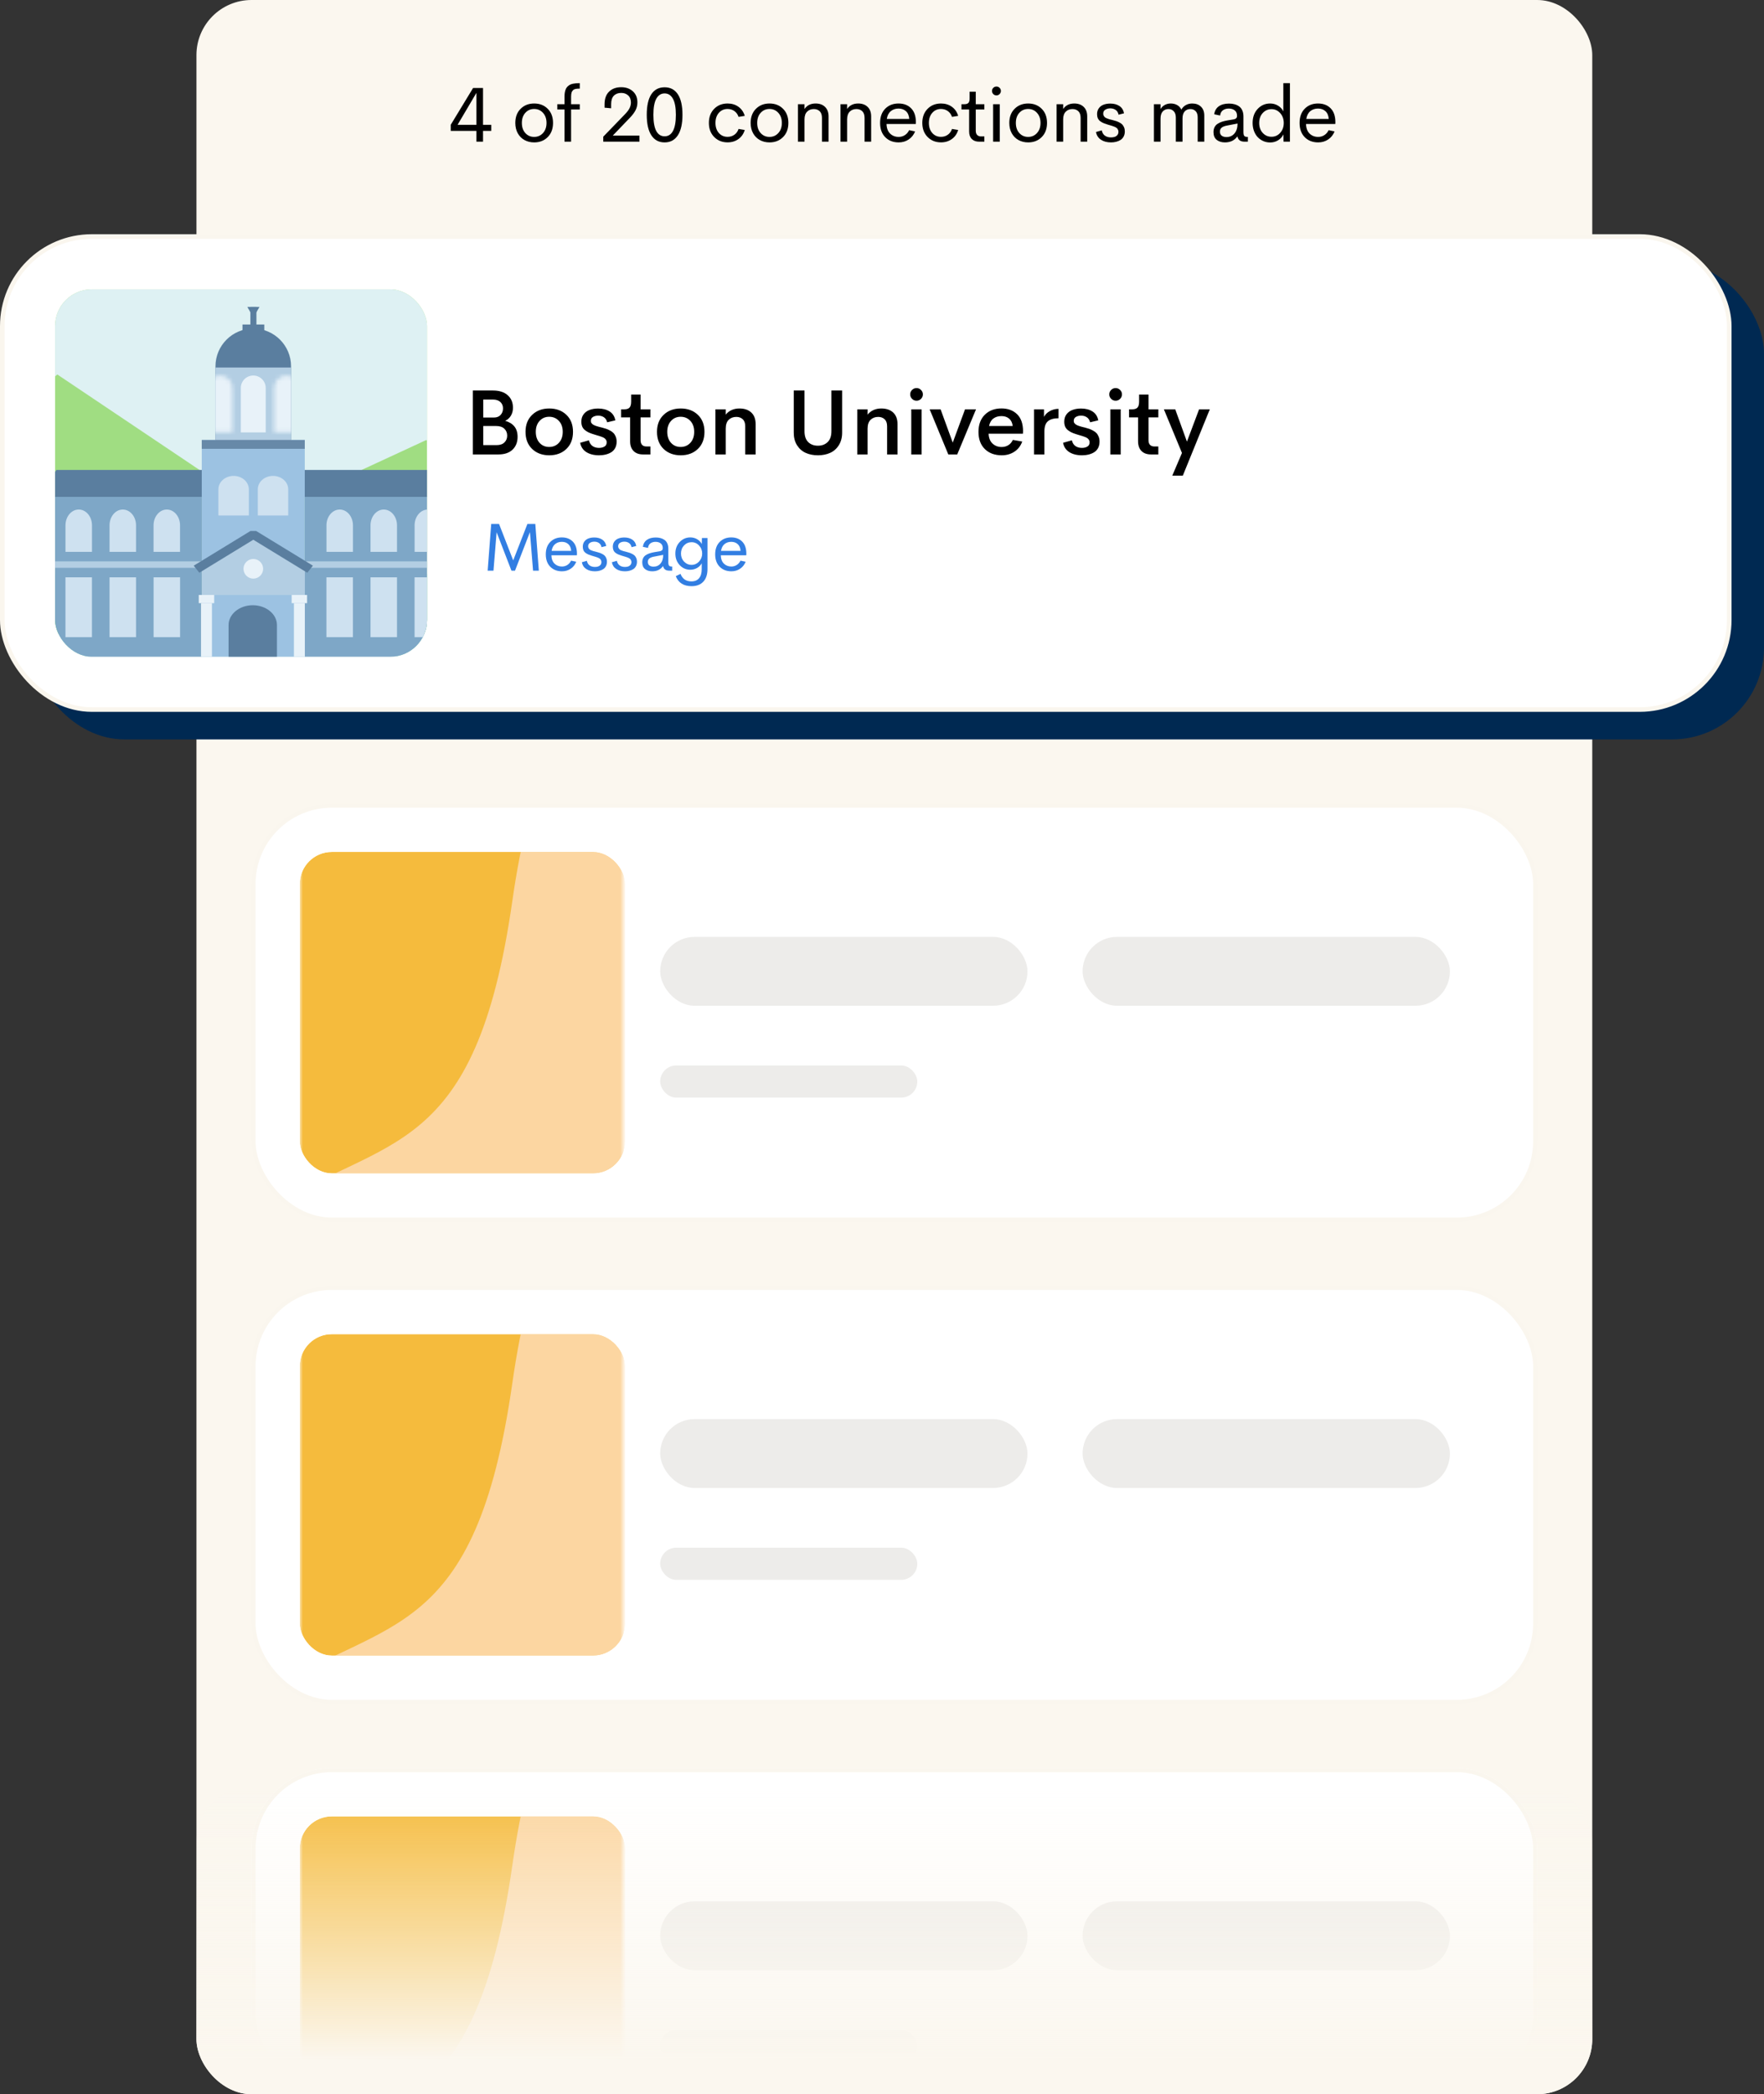 <svg width="428" height="508" viewBox="0 0 428 508" fill="none" xmlns="http://www.w3.org/2000/svg">
<rect x="0" y="0" width="428" height="508" fill="#333333" stroke="none"/>
<rect x="47.664" width="338.667" height="508" rx="13.368" fill="#FBF7EF"/>
<rect x="7.875" y="63.5" width="420.125" height="115.86" rx="22.281" fill="#002952"/>
<rect x="0.557" y="57.373" width="419.011" height="114.746" rx="21.724" fill="white"/>
<rect x="0.557" y="57.373" width="419.011" height="114.746" rx="21.724" stroke="#FAF6EE" stroke-width="1.114"/>
<path d="M122.579 102.089C123.522 102.342 124.258 102.788 124.787 103.427C125.317 104.065 125.582 104.91 125.582 105.962C125.582 107.26 125.175 108.297 124.363 109.073C123.551 109.849 122.412 110.237 120.947 110.237H114.735V94.723H119.598C121.121 94.723 122.311 95.1 123.166 95.855C124.029 96.609 124.461 97.624 124.461 98.901C124.461 99.626 124.298 100.264 123.971 100.816C123.652 101.367 123.188 101.791 122.579 102.089ZM119.609 96.921H117.248V101.283H119.87C120.545 101.283 121.074 101.073 121.458 100.652C121.85 100.232 122.046 99.702 122.046 99.064C122.046 98.433 121.832 97.918 121.404 97.519C120.976 97.12 120.378 96.921 119.609 96.921ZM120.479 107.974C121.313 107.974 121.952 107.757 122.394 107.321C122.836 106.879 123.058 106.331 123.058 105.679C123.058 104.997 122.829 104.438 122.372 104.003C121.923 103.561 121.259 103.34 120.381 103.34H117.248V107.974H120.479ZM133.262 110.444C131.572 110.444 130.191 109.932 129.117 108.91C128.044 107.88 127.507 106.495 127.507 104.754C127.507 103.028 128.044 101.653 129.117 100.631C130.191 99.601 131.572 99.086 133.262 99.086C134.96 99.086 136.345 99.597 137.418 100.62C138.492 101.642 139.028 103.02 139.028 104.754C139.028 106.495 138.492 107.88 137.418 108.91C136.345 109.932 134.96 110.444 133.262 110.444ZM133.241 108.42C134.205 108.42 134.996 108.083 135.612 107.408C136.229 106.734 136.537 105.849 136.537 104.754C136.537 103.659 136.229 102.778 135.612 102.11C134.996 101.436 134.205 101.098 133.241 101.098C132.298 101.098 131.522 101.436 130.912 102.11C130.303 102.778 129.999 103.659 129.999 104.754C129.999 105.849 130.3 106.734 130.902 107.408C131.511 108.083 132.29 108.42 133.241 108.42ZM145.338 110.444C144.113 110.444 143.09 110.186 142.27 109.671C141.451 109.149 140.95 108.395 140.769 107.408L142.89 106.81C143.036 107.419 143.322 107.88 143.75 108.192C144.178 108.496 144.707 108.649 145.338 108.649C145.861 108.649 146.303 108.54 146.666 108.322C147.028 108.105 147.206 107.753 147.199 107.267C147.199 107.064 147.152 106.886 147.057 106.734C146.963 106.574 146.851 106.444 146.72 106.342C146.589 106.233 146.401 106.128 146.154 106.027C145.915 105.925 145.694 105.845 145.491 105.787C145.295 105.729 145.026 105.65 144.686 105.548C144.345 105.447 144.062 105.36 143.837 105.287C143.424 105.156 143.075 105.022 142.793 104.884C142.51 104.747 142.223 104.565 141.933 104.341C141.643 104.116 141.422 103.833 141.269 103.492C141.124 103.144 141.052 102.741 141.052 102.284C141.052 101.574 141.237 100.975 141.607 100.489C141.977 100.003 142.463 99.652 143.065 99.434C143.667 99.209 144.356 99.097 145.132 99.097C146.227 99.097 147.148 99.332 147.895 99.804C148.649 100.275 149.117 100.997 149.298 101.969L147.318 102.437C147.181 101.885 146.916 101.479 146.524 101.218C146.14 100.957 145.679 100.827 145.142 100.827C144.642 100.827 144.218 100.932 143.87 101.142C143.529 101.345 143.358 101.657 143.358 102.078C143.358 102.194 143.369 102.302 143.391 102.404C143.42 102.498 143.471 102.585 143.543 102.665C143.616 102.745 143.681 102.817 143.739 102.883C143.797 102.941 143.891 103.002 144.022 103.068C144.152 103.133 144.258 103.184 144.337 103.22C144.417 103.256 144.548 103.303 144.729 103.361C144.91 103.412 145.045 103.452 145.132 103.481C145.219 103.503 145.367 103.543 145.578 103.601C145.795 103.651 145.948 103.688 146.035 103.71C146.441 103.818 146.785 103.92 147.068 104.014C147.358 104.108 147.674 104.25 148.015 104.438C148.363 104.62 148.642 104.823 148.852 105.048C149.07 105.272 149.251 105.566 149.396 105.929C149.541 106.284 149.614 106.683 149.614 107.126C149.614 107.713 149.498 108.228 149.266 108.67C149.034 109.106 148.715 109.45 148.308 109.704C147.909 109.951 147.46 110.136 146.959 110.259C146.466 110.382 145.926 110.444 145.338 110.444ZM156.022 110.237C155.035 110.237 154.267 109.958 153.715 109.399C153.164 108.841 152.889 108.054 152.889 107.039V101.251H150.702V99.293H151.452C152.047 99.293 152.475 99.155 152.736 98.879C153.005 98.596 153.139 98.107 153.139 97.41V95.713H155.423V99.293H157.806V101.251H155.423V106.777C155.423 107.278 155.547 107.659 155.793 107.92C156.047 108.174 156.388 108.301 156.816 108.301H157.806V110.237H156.022ZM165.16 110.444C163.47 110.444 162.089 109.932 161.015 108.91C159.942 107.88 159.405 106.495 159.405 104.754C159.405 103.028 159.942 101.653 161.015 100.631C162.089 99.601 163.47 99.086 165.16 99.086C166.857 99.086 168.243 99.597 169.316 100.62C170.39 101.642 170.926 103.02 170.926 104.754C170.926 106.495 170.39 107.88 169.316 108.91C168.243 109.932 166.857 110.444 165.16 110.444ZM165.139 108.42C166.103 108.42 166.894 108.083 167.51 107.408C168.127 106.734 168.435 105.849 168.435 104.754C168.435 103.659 168.127 102.778 167.51 102.11C166.894 101.436 166.103 101.098 165.139 101.098C164.196 101.098 163.42 101.436 162.81 102.11C162.201 102.778 161.897 103.659 161.897 104.754C161.897 105.849 162.198 106.734 162.8 107.408C163.409 108.083 164.188 108.42 165.139 108.42ZM179.401 99.086C180.634 99.086 181.599 99.416 182.295 100.076C182.991 100.729 183.34 101.661 183.34 102.872V110.237H180.816V103.416C180.816 102.64 180.612 102.067 180.206 101.697C179.807 101.32 179.292 101.131 178.661 101.131C177.907 101.131 177.291 101.363 176.812 101.827C176.333 102.284 176.09 102.991 176.083 103.949V110.237H173.581V99.293H176.083V100.587C176.453 100.108 176.921 99.739 177.487 99.478C178.059 99.216 178.698 99.086 179.401 99.086ZM201.443 109.845C200.572 110.244 199.575 110.444 198.451 110.444C197.327 110.444 196.329 110.244 195.459 109.845C194.596 109.447 193.9 108.826 193.37 107.985C192.848 107.144 192.587 106.132 192.587 104.95V94.723H195.198V104.591C195.198 105.766 195.495 106.647 196.09 107.234C196.692 107.822 197.479 108.116 198.451 108.116C199.423 108.116 200.21 107.822 200.812 107.234C201.421 106.647 201.725 105.766 201.725 104.591V94.723H204.326V104.95C204.326 106.132 204.061 107.144 203.531 107.985C203.009 108.826 202.313 109.447 201.443 109.845ZM213.823 99.086C215.056 99.086 216.021 99.416 216.717 100.076C217.413 100.729 217.761 101.661 217.761 102.872V110.237H215.237V103.416C215.237 102.64 215.034 102.067 214.628 101.697C214.229 101.32 213.714 101.131 213.083 101.131C212.329 101.131 211.713 101.363 211.234 101.827C210.755 102.284 210.512 102.991 210.505 103.949V110.237H208.003V99.293H210.505V100.587C210.875 100.108 211.343 99.739 211.908 99.478C212.481 99.216 213.12 99.086 213.823 99.086ZM222.385 97.204C221.964 97.204 221.602 97.055 221.297 96.758C220.993 96.453 220.84 96.09 220.84 95.67C220.84 95.249 220.989 94.89 221.286 94.593C221.591 94.288 221.957 94.136 222.385 94.136C222.799 94.136 223.158 94.288 223.462 94.593C223.767 94.89 223.919 95.249 223.919 95.67C223.919 96.09 223.767 96.453 223.462 96.758C223.158 97.055 222.799 97.204 222.385 97.204ZM221.101 110.237V99.293H223.615V110.237H221.101ZM234.146 99.293H236.811L232.253 110.237H230.088L225.562 99.293H228.216L231.165 107.365L234.146 99.293ZM248.223 104.58L248.191 105.211H239.868C239.912 106.255 240.231 107.053 240.825 107.604C241.42 108.155 242.156 108.431 243.034 108.431C243.643 108.431 244.184 108.282 244.655 107.985C245.134 107.688 245.496 107.263 245.743 106.712L248.028 107.104C247.65 108.155 247.019 108.975 246.135 109.563C245.25 110.15 244.223 110.444 243.056 110.444C241.351 110.444 239.984 109.94 238.954 108.932C237.924 107.923 237.409 106.534 237.409 104.765C237.409 103.002 237.924 101.613 238.954 100.598C239.984 99.583 241.326 99.075 242.98 99.075C244.553 99.075 245.819 99.543 246.776 100.478C247.734 101.407 248.216 102.774 248.223 104.58ZM242.99 100.935C242.2 100.935 241.54 101.135 241.01 101.534C240.488 101.925 240.144 102.527 239.977 103.34H245.71C245.616 102.549 245.326 101.951 244.84 101.545C244.354 101.138 243.738 100.935 242.99 100.935ZM253.304 101.131C253.58 100.573 254.04 100.108 254.686 99.739C255.338 99.369 256.053 99.18 256.829 99.173V101.458C255.668 101.458 254.805 101.704 254.24 102.197C253.681 102.683 253.402 103.503 253.402 104.656V110.237H250.889V99.293H253.304V101.131ZM262.508 110.444C261.282 110.444 260.259 110.186 259.44 109.671C258.62 109.149 258.12 108.395 257.939 107.408L260.06 106.81C260.205 107.419 260.492 107.88 260.919 108.192C261.347 108.496 261.877 108.649 262.508 108.649C263.03 108.649 263.472 108.54 263.835 108.322C264.198 108.105 264.375 107.753 264.368 107.267C264.368 107.064 264.321 106.886 264.227 106.734C264.132 106.574 264.02 106.444 263.889 106.342C263.759 106.233 263.57 106.128 263.324 106.027C263.084 105.925 262.863 105.845 262.66 105.787C262.464 105.729 262.196 105.65 261.855 105.548C261.514 105.447 261.231 105.36 261.006 105.287C260.593 105.156 260.245 105.022 259.962 104.884C259.679 104.747 259.393 104.565 259.103 104.341C258.813 104.116 258.591 103.833 258.439 103.492C258.294 103.144 258.221 102.741 258.221 102.284C258.221 101.574 258.406 100.975 258.776 100.489C259.146 100.003 259.632 99.652 260.234 99.434C260.836 99.209 261.525 99.097 262.301 99.097C263.396 99.097 264.317 99.332 265.064 99.804C265.819 100.275 266.287 100.997 266.468 101.969L264.488 102.437C264.35 101.885 264.085 101.479 263.694 101.218C263.309 100.957 262.849 100.827 262.312 100.827C261.812 100.827 261.387 100.932 261.039 101.142C260.698 101.345 260.528 101.657 260.528 102.078C260.528 102.194 260.539 102.302 260.56 102.404C260.589 102.498 260.64 102.585 260.713 102.665C260.785 102.745 260.851 102.817 260.909 102.883C260.967 102.941 261.061 103.002 261.191 103.068C261.322 103.133 261.427 103.184 261.507 103.22C261.587 103.256 261.717 103.303 261.899 103.361C262.08 103.412 262.214 103.452 262.301 103.481C262.388 103.503 262.537 103.543 262.747 103.601C262.965 103.651 263.117 103.688 263.204 103.71C263.61 103.818 263.955 103.92 264.238 104.014C264.528 104.108 264.843 104.25 265.184 104.438C265.532 104.62 265.811 104.823 266.022 105.048C266.239 105.272 266.421 105.566 266.566 105.929C266.711 106.284 266.783 106.683 266.783 107.126C266.783 107.713 266.667 108.228 266.435 108.67C266.203 109.106 265.884 109.45 265.478 109.704C265.079 109.951 264.629 110.136 264.129 110.259C263.636 110.382 263.095 110.444 262.508 110.444ZM270.689 97.204C270.268 97.204 269.906 97.055 269.601 96.758C269.296 96.453 269.144 96.09 269.144 95.67C269.144 95.249 269.293 94.89 269.59 94.593C269.895 94.288 270.261 94.136 270.689 94.136C271.102 94.136 271.461 94.288 271.766 94.593C272.071 94.89 272.223 95.249 272.223 95.67C272.223 96.09 272.071 96.453 271.766 96.758C271.461 97.055 271.102 97.204 270.689 97.204ZM269.405 110.237V99.293H271.918V110.237H269.405ZM279.262 110.237C278.275 110.237 277.507 109.958 276.955 109.399C276.404 108.841 276.129 108.054 276.129 107.039V101.251H273.942V99.293H274.693C275.287 99.293 275.715 99.155 275.976 98.879C276.245 98.596 276.379 98.107 276.379 97.41V95.713H278.664V99.293H281.046V101.251H278.664V106.777C278.664 107.278 278.787 107.659 279.033 107.92C279.287 108.174 279.628 108.301 280.056 108.301H281.046V110.237H279.262ZM290.935 99.293H293.535L286.986 115.383H284.43L286.779 109.878L282.395 99.293H285.148L287.987 107.126L290.935 99.293Z" fill="black"/>
<path d="M130.735 138.43H129.335L128.578 129.075L124.955 138.43H124.094L120.495 129.108L119.73 138.43H118.321L119.183 127.095H121.083L124.52 135.934L127.966 127.095H129.882L130.735 138.43ZM139.986 134.316L139.97 134.695H133.787C133.808 135.575 134.061 136.251 134.544 136.723C135.027 137.19 135.628 137.424 136.347 137.424C136.83 137.424 137.267 137.298 137.659 137.045C138.051 136.793 138.352 136.444 138.561 135.999L139.817 136.265C139.532 136.984 139.082 137.55 138.464 137.963C137.847 138.377 137.147 138.583 136.363 138.583C135.188 138.583 134.238 138.215 133.513 137.48C132.789 136.745 132.426 135.741 132.426 134.469C132.426 133.203 132.789 132.202 133.513 131.466C134.243 130.731 135.18 130.363 136.323 130.363C137.428 130.363 138.314 130.702 138.98 131.378C139.65 132.054 139.986 133.034 139.986 134.316ZM136.323 131.434C135.668 131.434 135.118 131.622 134.672 131.998C134.232 132.368 133.956 132.91 133.843 133.624H138.585C138.531 132.91 138.301 132.368 137.893 131.998C137.485 131.622 136.962 131.434 136.323 131.434ZM144.35 138.583C143.496 138.583 142.785 138.393 142.216 138.012C141.647 137.63 141.301 137.088 141.178 136.385L142.393 136.039C142.479 136.511 142.694 136.879 143.037 137.142C143.386 137.4 143.821 137.529 144.342 137.529C144.621 137.529 144.873 137.494 145.098 137.424C145.329 137.354 145.525 137.225 145.686 137.037C145.847 136.844 145.925 136.603 145.92 136.313C145.914 136.195 145.893 136.087 145.855 135.991C145.818 135.889 145.775 135.8 145.726 135.725C145.678 135.65 145.603 135.578 145.501 135.508C145.399 135.438 145.308 135.382 145.227 135.339C145.147 135.296 145.026 135.247 144.865 135.194C144.709 135.135 144.583 135.092 144.486 135.065C144.39 135.033 144.242 134.99 144.044 134.936C143.845 134.877 143.692 134.832 143.585 134.799C143.252 134.697 142.978 134.601 142.764 134.51C142.549 134.418 142.326 134.292 142.095 134.131C141.865 133.965 141.69 133.755 141.572 133.503C141.459 133.251 141.403 132.956 141.403 132.618C141.403 132.118 141.532 131.697 141.79 131.354C142.047 131.01 142.38 130.763 142.788 130.613C143.201 130.457 143.671 130.38 144.197 130.38C144.959 130.38 145.6 130.551 146.121 130.895C146.647 131.238 146.969 131.754 147.087 132.44L145.944 132.73C145.858 132.285 145.657 131.952 145.34 131.732C145.023 131.507 144.645 131.394 144.205 131.394C143.791 131.394 143.437 131.488 143.142 131.676C142.847 131.858 142.699 132.14 142.699 132.521C142.699 132.682 142.737 132.83 142.812 132.964C142.892 133.093 142.973 133.195 143.053 133.27C143.134 133.345 143.279 133.425 143.488 133.511C143.698 133.592 143.853 133.648 143.955 133.68C144.057 133.707 144.25 133.755 144.535 133.825C144.588 133.841 144.629 133.852 144.656 133.857C144.967 133.938 145.219 134.01 145.412 134.075C145.611 134.134 145.839 134.23 146.097 134.365C146.36 134.493 146.566 134.636 146.717 134.791C146.867 134.947 146.996 135.151 147.103 135.403C147.21 135.655 147.264 135.94 147.264 136.257C147.264 136.659 147.183 137.016 147.022 137.327C146.867 137.633 146.652 137.875 146.378 138.052C146.105 138.229 145.796 138.36 145.453 138.446C145.114 138.538 144.747 138.583 144.35 138.583ZM151.636 138.583C150.782 138.583 150.071 138.393 149.502 138.012C148.933 137.63 148.587 137.088 148.464 136.385L149.679 136.039C149.765 136.511 149.98 136.879 150.324 137.142C150.672 137.4 151.107 137.529 151.628 137.529C151.907 137.529 152.159 137.494 152.385 137.424C152.615 137.354 152.811 137.225 152.972 137.037C153.133 136.844 153.211 136.603 153.206 136.313C153.2 136.195 153.179 136.087 153.141 135.991C153.104 135.889 153.061 135.8 153.012 135.725C152.964 135.65 152.889 135.578 152.787 135.508C152.685 135.438 152.594 135.382 152.513 135.339C152.433 135.296 152.312 135.247 152.151 135.194C151.995 135.135 151.869 135.092 151.773 135.065C151.676 135.033 151.528 134.99 151.33 134.936C151.131 134.877 150.978 134.832 150.871 134.799C150.538 134.697 150.264 134.601 150.05 134.51C149.835 134.418 149.612 134.292 149.382 134.131C149.151 133.965 148.976 133.755 148.858 133.503C148.746 133.251 148.689 132.956 148.689 132.618C148.689 132.118 148.818 131.697 149.076 131.354C149.333 131.01 149.666 130.763 150.074 130.613C150.487 130.457 150.957 130.38 151.483 130.38C152.245 130.38 152.886 130.551 153.407 130.895C153.933 131.238 154.255 131.754 154.373 132.44L153.23 132.73C153.144 132.285 152.943 131.952 152.626 131.732C152.309 131.507 151.931 131.394 151.491 131.394C151.078 131.394 150.723 131.488 150.428 131.676C150.133 131.858 149.985 132.14 149.985 132.521C149.985 132.682 150.023 132.83 150.098 132.964C150.179 133.093 150.259 133.195 150.34 133.27C150.42 133.345 150.565 133.425 150.774 133.511C150.984 133.592 151.139 133.648 151.241 133.68C151.343 133.707 151.537 133.755 151.821 133.825C151.875 133.841 151.915 133.852 151.942 133.857C152.253 133.938 152.505 134.01 152.698 134.075C152.897 134.134 153.125 134.23 153.383 134.365C153.646 134.493 153.852 134.636 154.003 134.791C154.153 134.947 154.282 135.151 154.389 135.403C154.496 135.655 154.55 135.94 154.55 136.257C154.55 136.659 154.47 137.016 154.309 137.327C154.153 137.633 153.938 137.875 153.665 138.052C153.391 138.229 153.082 138.36 152.739 138.446C152.401 138.538 152.033 138.583 151.636 138.583ZM158.246 138.583C157.543 138.583 156.963 138.403 156.507 138.044C156.056 137.679 155.831 137.137 155.831 136.418C155.831 136.02 155.903 135.677 156.048 135.387C156.193 135.092 156.407 134.85 156.692 134.662C156.976 134.475 157.285 134.327 157.618 134.22C157.956 134.107 158.358 134.01 158.825 133.93L160.105 133.721C160.572 133.635 160.806 133.39 160.806 132.988C160.806 132.451 160.639 132.059 160.307 131.813C159.979 131.56 159.563 131.434 159.059 131.434C158.565 131.434 158.152 131.555 157.819 131.796C157.486 132.038 157.29 132.408 157.231 132.907L155.975 132.642C156.093 131.89 156.424 131.327 156.966 130.951C157.508 130.57 158.227 130.38 159.123 130.38C159.542 130.38 159.923 130.428 160.266 130.524C160.615 130.616 160.935 130.763 161.224 130.967C161.52 131.166 161.748 131.45 161.909 131.821C162.075 132.186 162.158 132.618 162.158 133.117V136.385C162.158 136.793 162.217 137.07 162.335 137.215C162.459 137.354 162.668 137.424 162.963 137.424H163.092V138.43H162.4C161.546 138.43 161.047 138.073 160.902 137.359H160.838C160.237 138.175 159.373 138.583 158.246 138.583ZM158.568 137.456C159.271 137.456 159.837 137.201 160.266 136.691C160.696 136.181 160.91 135.484 160.91 134.598L158.817 135.001C158.264 135.092 157.854 135.239 157.586 135.443C157.323 135.642 157.191 135.929 157.191 136.305C157.191 136.697 157.317 136.986 157.569 137.174C157.827 137.362 158.16 137.456 158.568 137.456ZM170.306 130.516H171.658V138.028C171.658 139.364 171.318 140.392 170.636 141.111C169.954 141.83 169.01 142.19 167.802 142.19C165.886 142.19 164.606 141.382 163.962 139.767L165.113 139.203C165.58 140.421 166.463 141.031 167.762 141.031C168.572 141.031 169.19 140.773 169.614 140.258C170.043 139.742 170.258 139.023 170.258 138.1V136.635C170.011 137.107 169.635 137.488 169.13 137.778C168.626 138.063 168.076 138.205 167.48 138.205C166.476 138.205 165.623 137.834 164.92 137.094C164.217 136.348 163.865 135.409 163.865 134.276C163.865 133.144 164.217 132.21 164.92 131.474C165.628 130.734 166.487 130.363 167.496 130.363C168.103 130.363 168.656 130.511 169.155 130.806C169.654 131.101 170.027 131.491 170.274 131.974L170.306 130.516ZM167.794 137.021C168.508 137.021 169.114 136.75 169.614 136.208C170.118 135.666 170.37 135.022 170.37 134.276C170.37 133.525 170.121 132.878 169.622 132.336C169.122 131.794 168.513 131.523 167.794 131.523C167.075 131.523 166.466 131.786 165.967 132.312C165.473 132.838 165.226 133.492 165.226 134.276C165.226 135.049 165.475 135.701 165.975 136.232C166.479 136.758 167.086 137.021 167.794 137.021ZM181.086 134.316L181.07 134.695H174.887C174.908 135.575 175.161 136.251 175.644 136.723C176.127 137.19 176.728 137.424 177.447 137.424C177.93 137.424 178.368 137.298 178.759 137.045C179.151 136.793 179.452 136.444 179.661 135.999L180.917 136.265C180.632 136.984 180.182 137.55 179.564 137.963C178.947 138.377 178.247 138.583 177.463 138.583C176.288 138.583 175.338 138.215 174.613 137.48C173.889 136.745 173.526 135.741 173.526 134.469C173.526 133.203 173.889 132.202 174.613 131.466C175.343 130.731 176.28 130.363 177.423 130.363C178.529 130.363 179.414 130.702 180.08 131.378C180.751 132.054 181.086 133.034 181.086 134.316ZM177.423 131.434C176.768 131.434 176.218 131.622 175.773 131.998C175.332 132.368 175.056 132.91 174.943 133.624H179.685C179.632 132.91 179.401 132.368 178.993 131.998C178.585 131.622 178.062 131.434 177.423 131.434Z" fill="#327EE2"/>
<g clip-path="url(#clip0_250_8561)">
<rect opacity="0.9" x="-6.688" y="60.158" width="134.798" height="93.579" rx="8.812" fill="#96D975"/>
<path opacity="0.9" d="M-6.688 68.97C-6.688 64.103 -2.742 60.158 2.124 60.158L119.299 60.158C124.166 60.158 128.111 64.103 128.111 68.97L128.111 117.909L103.397 106.752L64.456 124.772L13.907 90.838L-6.687 108.502L-6.688 68.97Z" fill="#E4F3FF"/>
<path opacity="0.9" d="M-2.492 144.636C-2.492 141.649 -0.071 139.228 2.915 139.228L119.679 139.228C122.665 139.228 125.086 141.649 125.086 144.636L125.086 159.241L-2.492 159.241L-2.492 144.636Z" fill="#00BA69" fill-opacity="0.5"/>
<rect x="73.953" y="120.418" width="38.331" height="38.962" fill="#7EA7C7"/>
<rect x="10.625" y="120.418" width="38.331" height="38.962" fill="#7EA7C7"/>
<rect x="10.617" y="136.177" width="101.652" height="1.557" fill="#B3CEE3"/>
<rect x="100.586" y="140.046" width="6.427" height="14.514" fill="#CEE1F0"/>
<path fill-rule="evenodd" clip-rule="evenodd" d="M100.594 127.43C100.594 125.314 102.032 123.599 103.807 123.599C105.581 123.599 107.02 125.314 107.02 127.43L107.02 128.815L107.02 128.815L107.02 133.867L100.594 133.867L100.594 131.261L100.594 128.815L100.594 127.43Z" fill="#CEE1F0"/>
<path fill-rule="evenodd" clip-rule="evenodd" d="M89.898 127.43C89.898 125.314 91.337 123.599 93.112 123.599C94.886 123.599 96.325 125.314 96.325 127.43L96.325 128.815L96.325 128.815L96.325 133.867L89.898 133.867L89.898 131.261L89.898 128.815L89.898 127.43Z" fill="#CEE1F0"/>
<path fill-rule="evenodd" clip-rule="evenodd" d="M79.211 127.43C79.211 125.314 80.65 123.599 82.424 123.599C84.199 123.599 85.637 125.314 85.637 127.43L85.637 128.815L85.638 128.815L85.638 133.867L79.211 133.867L79.211 131.261L79.211 128.815L79.211 127.43Z" fill="#CEE1F0"/>
<rect x="89.898" y="140.046" width="6.427" height="14.514" fill="#CEE1F0"/>
<rect x="79.203" y="140.046" width="6.427" height="14.514" fill="#CEE1F0"/>
<rect x="37.266" y="140.046" width="6.427" height="14.514" fill="#CEE1F0"/>
<path fill-rule="evenodd" clip-rule="evenodd" d="M37.258 127.43C37.258 125.314 38.696 123.599 40.471 123.599C42.245 123.599 43.684 125.314 43.684 127.43L43.684 128.815L43.684 128.815L43.684 133.867L37.258 133.867L37.258 131.261L37.258 131.261L37.258 127.43Z" fill="#CEE1F0"/>
<path fill-rule="evenodd" clip-rule="evenodd" d="M26.578 127.43C26.578 125.314 28.017 123.599 29.791 123.599C31.566 123.599 33.005 125.314 33.005 127.43L33.005 128.814L33.005 128.814L33.005 133.866L26.578 133.866L26.578 131.261L26.578 128.814L26.578 127.43Z" fill="#CEE1F0"/>
<path fill-rule="evenodd" clip-rule="evenodd" d="M15.891 127.428C15.891 125.312 17.329 123.597 19.104 123.597C20.878 123.597 22.317 125.312 22.317 127.428L22.317 128.812L22.317 128.812L22.317 133.865L15.891 133.865L15.891 131.259L15.891 128.812L15.891 127.428Z" fill="#CEE1F0"/>
<rect x="26.578" y="140.046" width="6.427" height="14.514" fill="#CEE1F0"/>
<rect x="15.883" y="140.046" width="6.427" height="14.514" fill="#CEE1F0"/>
<path fill-rule="evenodd" clip-rule="evenodd" d="M18.025 120.524L13.688 120.524L9.344 120.524L13.684 113.999L13.688 114.004L13.688 113.999L109.208 113.999L109.213 113.999L109.213 114.006L113.549 120.524L109.213 120.524L104.867 120.524L18.025 120.524Z" fill="#5A7E9F"/>
<rect x="48.953" y="106.734" width="24.991" height="54.261" fill="#9CC2E2"/>
<path fill-rule="evenodd" clip-rule="evenodd" d="M73.969 137.714L61.461 130.268L48.953 137.714L48.953 137.714L48.953 144.337L73.969 144.337L73.969 137.714Z" fill="#B3CEE3"/>
<path fill-rule="evenodd" clip-rule="evenodd" d="M60.777 128.797L46.999 137.219L48.361 138.933L61.459 130.927L74.557 138.933L75.92 137.219L62.141 128.797L62.14 128.798L62.14 128.797L60.777 128.797Z" fill="#5A7E9F"/>
<path d="M61.461 140.358C62.777 140.358 63.844 139.292 63.844 137.976C63.844 136.661 62.777 135.594 61.461 135.594C60.145 135.594 59.078 136.661 59.078 137.976C59.078 139.292 60.145 140.358 61.461 140.358Z" fill="#E8F2F9"/>
<rect x="48.773" y="146.308" width="2.653" height="13.442" fill="#E8F2F9"/>
<rect x="48.227" y="144.317" width="3.742" height="1.99" fill="#E8F2F9"/>
<rect x="71.312" y="146.308" width="2.653" height="13.442" fill="#E8F2F9"/>
<rect x="70.766" y="144.317" width="3.742" height="1.99" fill="#E8F2F9"/>
<path d="M61.329 146.815C58.088 146.815 55.461 148.967 55.461 151.622L55.461 156.188L55.461 160.995L61.329 160.995L67.197 160.995L67.197 156.188L67.197 151.622C67.197 148.967 64.57 146.815 61.329 146.815Z" fill="#5A7E9F"/>
<path d="M61.449 79.701C56.386 79.701 52.281 83.804 52.281 88.865L52.281 97.571L52.281 106.735L61.449 106.735L70.617 106.735L70.617 97.571L70.617 88.865C70.617 83.804 66.513 79.701 61.449 79.701Z" fill="#5A7E9F"/>
<rect x="60.75" y="74.449" width="1.467" height="5.29" fill="#5A7E9F"/>
<rect x="64.125" y="78.713" width="1.467" height="5.29" transform="rotate(90 64.125 78.713)" fill="#5A7E9F"/>
<path d="M61.484 77.008L60.007 74.449L62.961 74.449L61.484 77.008Z" fill="#5A7E9F"/>
<rect x="52.281" y="89.149" width="18.336" height="17.584" fill="#B3CEE3"/>
<path fill-rule="evenodd" clip-rule="evenodd" d="M61.45 91.09C59.782 91.09 58.43 92.442 58.43 94.109L58.43 97.445H58.43L58.43 104.888L61.389 104.888C61.409 104.888 61.429 104.888 61.45 104.888C61.47 104.888 61.49 104.888 61.51 104.888L64.469 104.888L64.469 101.871C64.469 101.871 64.469 101.87 64.469 101.869L64.469 94.109C64.469 92.442 63.117 91.09 61.45 91.09Z" fill="#E8F2F9"/>
<mask id="mask0_250_8561" style="mask-type:alpha" maskUnits="userSpaceOnUse" x="66" y="91" width="7" height="14">
<path fill-rule="evenodd" clip-rule="evenodd" d="M69.504 91.092C67.836 91.092 66.484 92.444 66.484 94.111L66.484 97.447H66.484L66.484 104.89L69.444 104.89C69.464 104.89 69.484 104.89 69.504 104.89C69.524 104.89 69.544 104.89 69.564 104.89L72.524 104.89L72.524 101.873C72.524 101.872 72.524 101.871 72.524 101.87L72.524 94.111C72.524 92.444 71.172 91.092 69.504 91.092Z" fill="#E8F2F9"/>
</mask>
<g mask="url(#mask0_250_8561)">
<rect x="65.781" y="90.169" width="4.828" height="15.54" fill="#E8F2F9"/>
</g>
<mask id="mask1_250_8561" style="mask-type:alpha" maskUnits="userSpaceOnUse" x="50" y="91" width="7" height="14">
<path fill-rule="evenodd" clip-rule="evenodd" d="M53.386 91.092C55.054 91.092 56.406 92.444 56.406 94.111L56.406 101.87C56.406 101.871 56.406 101.872 56.406 101.873L56.406 104.89L53.447 104.89C53.427 104.89 53.407 104.89 53.386 104.89C53.366 104.89 53.346 104.89 53.326 104.89L50.367 104.89L50.367 97.447L50.367 94.111C50.367 92.444 51.719 91.092 53.386 91.092Z" fill="#E8F2F9"/>
</mask>
<g mask="url(#mask1_250_8561)">
<rect width="4.828" height="15.54" transform="matrix(-1 7.15774e-09 2.1254e-07 1 57.109 90.169)" fill="#E8F2F9"/>
</g>
<rect x="48.953" y="106.734" width="24.991" height="2.141" fill="#6789A8"/>
<path d="M56.685 115.442C54.645 115.442 52.992 116.899 52.992 118.696L52.992 121.787L52.992 125.042L56.685 125.042L60.378 125.042L60.378 121.787L60.378 118.696C60.378 116.899 58.724 115.442 56.685 115.442Z" fill="#CEE1F0"/>
<path d="M66.24 115.442C64.2 115.442 62.547 116.899 62.547 118.696L62.547 121.787L62.547 125.042L66.24 125.042L69.932 125.042L69.932 121.787L69.932 118.696C69.933 116.899 68.279 115.442 66.24 115.442Z" fill="#CEE1F0"/>
</g>
<rect x="61.519" y="195.443" width="310.955" height="100.402" rx="19.008" fill="white"/>
<rect x="61.519" y="195.443" width="310.955" height="100.402" rx="19.008" stroke="#FAF6EE" stroke-width="0.975"/>
<g clip-path="url(#clip1_250_8561)">
<mask id="mask2_250_8561" style="mask-type:alpha" maskUnits="userSpaceOnUse" x="72" y="187" width="80" height="118">
<rect x="72.727" y="187.231" width="78.54" height="116.827" fill="#D9D9D9"/>
</mask>
<g mask="url(#mask2_250_8561)">
<rect x="72.727" y="187.231" width="78.54" height="116.827" fill="#F5BB3D"/>
<path d="M124.298 218.606C132.707 159.662 156.181 152.172 158.903 156.837L243.53 247.791L106.273 327.897C83.43 322.216 43.327 307.295 65.662 293.059C93.581 275.264 115.362 281.241 124.298 218.606Z" fill="#FCD6A1"/>
</g>
</g>
<rect x="160.18" y="227.263" width="89.123" height="16.71" rx="8.355" fill="#EDECEA"/>
<rect x="160.18" y="258.456" width="62.386" height="7.798" rx="3.899" fill="#EDECEA"/>
<rect x="262.672" y="227.263" width="89.123" height="16.71" rx="8.355" fill="#EDECEA"/>
<rect x="61.519" y="312.417" width="310.955" height="100.402" rx="19.008" fill="white"/>
<rect x="61.519" y="312.417" width="310.955" height="100.402" rx="19.008" stroke="#FAF6EE" stroke-width="0.975"/>
<g clip-path="url(#clip2_250_8561)">
<mask id="mask3_250_8561" style="mask-type:alpha" maskUnits="userSpaceOnUse" x="72" y="304" width="80" height="118">
<rect x="72.727" y="304.205" width="78.54" height="116.827" fill="#D9D9D9"/>
</mask>
<g mask="url(#mask3_250_8561)">
<rect x="72.727" y="304.205" width="78.54" height="116.827" fill="#F5BB3D"/>
<path d="M124.298 335.58C132.707 276.635 156.181 269.145 158.903 273.81L243.53 364.765L106.273 444.871C83.43 439.19 43.327 424.268 65.662 410.033C93.581 392.238 115.362 398.214 124.298 335.58Z" fill="#FCD6A1"/>
</g>
</g>
<rect x="160.18" y="344.237" width="89.123" height="16.71" rx="8.355" fill="#EDECEA"/>
<rect x="160.18" y="375.43" width="62.386" height="7.798" rx="3.899" fill="#EDECEA"/>
<rect x="262.672" y="344.237" width="89.123" height="16.71" rx="8.355" fill="#EDECEA"/>
<g clip-path="url(#clip3_250_8561)">
<rect x="61.031" y="428.904" width="311.93" height="79.097" rx="19.496" fill="white"/>
<g clip-path="url(#clip4_250_8561)">
<mask id="mask4_250_8561" style="mask-type:alpha" maskUnits="userSpaceOnUse" x="72" y="421" width="80" height="118">
<rect x="72.727" y="421.178" width="78.54" height="116.827" fill="#D9D9D9"/>
</mask>
<g mask="url(#mask4_250_8561)">
<rect x="72.727" y="421.178" width="78.54" height="116.827" fill="#F5BB3D"/>
<path d="M124.298 452.553C132.707 393.609 156.181 386.119 158.903 390.784L243.53 481.738L106.273 561.844C83.43 556.163 43.327 541.242 65.662 527.006C93.581 509.211 115.362 515.188 124.298 452.553Z" fill="#FCD6A1"/>
</g>
</g>
<rect x="160.18" y="461.21" width="89.123" height="16.71" rx="8.355" fill="#EDECEA"/>
<rect x="160.18" y="492.404" width="62.386" height="7.798" rx="3.899" fill="#EDECEA"/>
<rect x="262.672" y="461.21" width="89.123" height="16.71" rx="8.355" fill="#EDECEA"/>
</g>
<rect x="61.519" y="429.391" width="310.955" height="78.122" rx="19.008" stroke="#FAF6EE" stroke-width="0.975"/>
<path d="M119.202 30.281V31.751H117.195V34.368H115.596V31.751H109.363V30.272L114.782 21.348H117.195V30.281H119.202ZM111.018 30.281H115.596V22.523L111.018 30.281ZM129.606 34.544C128.743 34.544 127.966 34.356 127.275 33.98C126.585 33.604 126.036 33.055 125.629 32.334C125.229 31.607 125.028 30.768 125.028 29.819C125.028 28.395 125.457 27.254 126.314 26.397C127.177 25.534 128.274 25.103 129.606 25.103C130.944 25.103 132.041 25.534 132.898 26.397C133.755 27.254 134.183 28.395 134.183 29.819C134.183 31.249 133.752 32.396 132.889 33.259C132.032 34.116 130.937 34.544 129.606 34.544ZM129.596 33.212C130.46 33.212 131.175 32.901 131.742 32.279C132.315 31.656 132.602 30.836 132.602 29.819C132.602 28.808 132.315 27.991 131.742 27.368C131.175 26.745 130.46 26.434 129.596 26.434C128.74 26.434 128.028 26.745 127.46 27.368C126.899 27.991 126.619 28.808 126.619 29.819C126.619 30.836 126.899 31.656 127.46 32.279C128.028 32.901 128.74 33.212 129.596 33.212ZM140.67 21.505C140.51 21.505 140.393 21.505 140.319 21.505C140.251 21.505 140.14 21.512 139.986 21.524C139.838 21.536 139.727 21.552 139.653 21.57C139.585 21.589 139.49 21.619 139.366 21.663C139.249 21.706 139.16 21.758 139.098 21.82C139.037 21.881 138.966 21.962 138.886 22.06C138.805 22.153 138.744 22.264 138.701 22.393C138.664 22.516 138.63 22.664 138.599 22.837C138.574 23.003 138.562 23.191 138.562 23.401V25.278H140.67V26.554H138.562V34.368H136.971V26.554H135.214V25.278H136.971V23.373C136.971 22.979 137.002 22.627 137.064 22.319C137.132 22.005 137.218 21.736 137.323 21.515C137.434 21.293 137.579 21.102 137.757 20.941C137.936 20.775 138.121 20.642 138.312 20.544C138.51 20.445 138.741 20.368 139.006 20.312C139.271 20.257 139.53 20.22 139.783 20.201C140.042 20.177 140.337 20.165 140.67 20.165V21.505ZM148.67 32.898H155.152V34.368H146.367V33.157L151.583 27.766C152.15 27.186 152.541 26.672 152.757 26.221C152.973 25.771 153.081 25.325 153.081 24.881C153.081 24.141 152.862 23.567 152.424 23.161C151.986 22.748 151.419 22.541 150.723 22.541C149.977 22.541 149.382 22.766 148.938 23.216C148.5 23.66 148.281 24.357 148.281 25.306V26.268L146.682 26.12V25.315C146.682 23.965 147.048 22.936 147.782 22.227C148.516 21.512 149.496 21.154 150.723 21.154C151.869 21.154 152.809 21.484 153.543 22.143C154.283 22.803 154.653 23.703 154.653 24.844C154.653 25.522 154.505 26.151 154.209 26.73C153.919 27.303 153.451 27.926 152.803 28.598L148.67 32.898ZM161.26 34.544C159.873 34.544 158.803 33.977 158.051 32.843C157.299 31.708 156.923 30.044 156.923 27.849C156.923 25.654 157.293 23.993 158.033 22.865C158.779 21.736 159.855 21.172 161.26 21.172C162.653 21.172 163.723 21.74 164.469 22.874C165.215 24.002 165.588 25.66 165.588 27.849C165.588 30.038 165.209 31.702 164.451 32.843C163.698 33.977 162.635 34.544 161.26 34.544ZM161.26 33.065C162.142 33.065 162.817 32.63 163.285 31.761C163.754 30.891 163.988 29.587 163.988 27.849C163.988 26.098 163.748 24.797 163.267 23.947C162.792 23.09 162.123 22.661 161.26 22.661C160.391 22.661 159.719 23.087 159.244 23.937C158.77 24.788 158.532 26.092 158.532 27.849C158.532 29.594 158.763 30.901 159.226 31.77C159.694 32.633 160.372 33.065 161.26 33.065ZM176.537 34.535C175.224 34.535 174.139 34.1 173.282 33.231C172.425 32.362 171.997 31.224 171.997 29.819C171.997 28.413 172.422 27.276 173.273 26.406C174.13 25.537 175.218 25.103 176.537 25.103C177.548 25.103 178.424 25.368 179.163 25.898C179.909 26.428 180.421 27.165 180.699 28.108L179.2 28.348C178.991 27.738 178.649 27.266 178.174 26.933C177.699 26.601 177.151 26.434 176.528 26.434C175.677 26.434 174.974 26.745 174.42 27.368C173.871 27.991 173.597 28.808 173.597 29.819C173.597 30.83 173.871 31.647 174.42 32.269C174.974 32.886 175.677 33.194 176.528 33.194C177.151 33.194 177.699 33.028 178.174 32.695C178.649 32.362 178.991 31.89 179.2 31.28L180.699 31.529C180.421 32.467 179.906 33.203 179.154 33.74C178.408 34.27 177.536 34.535 176.537 34.535ZM186.705 34.544C185.842 34.544 185.065 34.356 184.375 33.98C183.684 33.604 183.135 33.055 182.728 32.334C182.328 31.607 182.127 30.768 182.127 29.819C182.127 28.395 182.556 27.254 183.413 26.397C184.276 25.534 185.373 25.103 186.705 25.103C188.043 25.103 189.14 25.534 189.997 26.397C190.854 27.254 191.282 28.395 191.282 29.819C191.282 31.249 190.851 32.396 189.988 33.259C189.131 34.116 188.036 34.544 186.705 34.544ZM186.696 33.212C187.559 33.212 188.274 32.901 188.841 32.279C189.414 31.656 189.701 30.836 189.701 29.819C189.701 28.808 189.414 27.991 188.841 27.368C188.274 26.745 187.559 26.434 186.696 26.434C185.839 26.434 185.127 26.745 184.559 27.368C183.998 27.991 183.718 28.808 183.718 29.819C183.718 30.836 183.998 31.656 184.559 32.279C185.127 32.901 185.839 33.212 186.696 33.212ZM197.89 25.103C198.845 25.103 199.607 25.377 200.174 25.926C200.747 26.474 201.034 27.248 201.034 28.247V34.368H199.434V28.607C199.434 27.874 199.249 27.331 198.879 26.98C198.509 26.628 198.035 26.453 197.455 26.453C196.795 26.453 196.256 26.662 195.837 27.081C195.418 27.494 195.205 28.111 195.199 28.931V34.368H193.599V25.278H195.199V26.443C195.803 25.549 196.7 25.103 197.89 25.103ZM208.224 25.103C209.179 25.103 209.941 25.377 210.508 25.926C211.081 26.474 211.368 27.248 211.368 28.247V34.368H209.768V28.607C209.768 27.874 209.583 27.331 209.213 26.98C208.843 26.628 208.369 26.453 207.789 26.453C207.13 26.453 206.59 26.662 206.171 27.081C205.752 27.494 205.539 28.111 205.533 28.931V34.368H203.933V25.278H205.533V26.443C206.137 25.549 207.034 25.103 208.224 25.103ZM222.22 29.643L222.201 30.078H215.099C215.124 31.089 215.414 31.866 215.969 32.408C216.524 32.944 217.214 33.212 218.04 33.212C218.595 33.212 219.097 33.068 219.547 32.778C219.997 32.488 220.343 32.087 220.583 31.576L222.026 31.881C221.699 32.707 221.181 33.357 220.472 33.832C219.763 34.307 218.959 34.544 218.059 34.544C216.708 34.544 215.617 34.122 214.785 33.277C213.953 32.433 213.537 31.28 213.537 29.819C213.537 28.364 213.953 27.214 214.785 26.369C215.623 25.525 216.699 25.103 218.012 25.103C219.282 25.103 220.3 25.491 221.064 26.268C221.835 27.044 222.22 28.17 222.22 29.643ZM218.012 26.332C217.26 26.332 216.628 26.548 216.117 26.98C215.611 27.405 215.294 28.028 215.164 28.848H220.611C220.549 28.028 220.284 27.405 219.816 26.98C219.347 26.548 218.746 26.332 218.012 26.332ZM228.319 34.535C227.006 34.535 225.921 34.1 225.064 33.231C224.207 32.362 223.778 31.224 223.778 29.819C223.778 28.413 224.204 27.276 225.054 26.406C225.911 25.537 226.999 25.103 228.319 25.103C229.33 25.103 230.205 25.368 230.945 25.898C231.691 26.428 232.203 27.165 232.48 28.108L230.982 28.348C230.772 27.738 230.43 27.266 229.956 26.933C229.481 26.601 228.932 26.434 228.309 26.434C227.459 26.434 226.756 26.745 226.201 27.368C225.652 27.991 225.378 28.808 225.378 29.819C225.378 30.83 225.652 31.647 226.201 32.269C226.756 32.886 227.459 33.194 228.309 33.194C228.932 33.194 229.481 33.028 229.956 32.695C230.43 32.362 230.772 31.89 230.982 31.28L232.48 31.529C232.203 32.467 231.688 33.203 230.936 33.74C230.19 34.27 229.317 34.535 228.319 34.535ZM237.562 34.368C236.81 34.368 236.218 34.153 235.786 33.721C235.355 33.283 235.139 32.676 235.139 31.899V26.554H233.28V25.278H233.964C234.439 25.278 234.772 25.173 234.963 24.964C235.16 24.748 235.259 24.39 235.259 23.891V22.245H236.748V25.278H238.838V26.554H236.748V31.733C236.748 32.164 236.862 32.5 237.09 32.741C237.324 32.975 237.629 33.092 238.006 33.092H238.838V34.368H237.562ZM241.774 23.142C241.478 23.142 241.222 23.037 241.006 22.828C240.797 22.612 240.692 22.356 240.692 22.06C240.692 21.764 240.797 21.512 241.006 21.302C241.222 21.092 241.478 20.988 241.774 20.988C242.064 20.988 242.313 21.092 242.523 21.302C242.739 21.512 242.847 21.764 242.847 22.06C242.847 22.356 242.739 22.612 242.523 22.828C242.313 23.037 242.064 23.142 241.774 23.142ZM240.96 34.368V25.278H242.569V34.368H240.96ZM249.463 34.544C248.6 34.544 247.824 34.356 247.133 33.98C246.443 33.604 245.894 33.055 245.487 32.334C245.086 31.607 244.886 30.768 244.886 29.819C244.886 28.395 245.314 27.254 246.171 26.397C247.034 25.534 248.132 25.103 249.463 25.103C250.801 25.103 251.899 25.534 252.755 26.397C253.612 27.254 254.041 28.395 254.041 29.819C254.041 31.249 253.609 32.396 252.746 33.259C251.889 34.116 250.795 34.544 249.463 34.544ZM249.454 33.212C250.317 33.212 251.032 32.901 251.6 32.279C252.173 31.656 252.46 30.836 252.46 29.819C252.46 28.808 252.173 27.991 251.6 27.368C251.032 26.745 250.317 26.434 249.454 26.434C248.597 26.434 247.885 26.745 247.318 27.368C246.757 27.991 246.476 28.808 246.476 29.819C246.476 30.836 246.757 31.656 247.318 32.279C247.885 32.901 248.597 33.212 249.454 33.212ZM260.648 25.103C261.604 25.103 262.365 25.377 262.932 25.926C263.506 26.474 263.792 27.248 263.792 28.247V34.368H262.193V28.607C262.193 27.874 262.008 27.331 261.638 26.98C261.268 26.628 260.793 26.453 260.214 26.453C259.554 26.453 259.015 26.662 258.595 27.081C258.176 27.494 257.963 28.111 257.957 28.931V34.368H256.357V25.278H257.957V26.443C258.561 25.549 259.458 25.103 260.648 25.103ZM269.568 34.544C268.587 34.544 267.77 34.325 267.117 33.888C266.463 33.45 266.066 32.827 265.924 32.02L267.32 31.622C267.419 32.164 267.666 32.587 268.06 32.889C268.461 33.185 268.96 33.333 269.558 33.333C269.879 33.333 270.169 33.293 270.428 33.212C270.693 33.132 270.918 32.984 271.103 32.769C271.288 32.547 271.377 32.269 271.371 31.936C271.365 31.801 271.34 31.677 271.297 31.567C271.254 31.449 271.204 31.348 271.149 31.261C271.093 31.175 271.007 31.092 270.89 31.012C270.773 30.931 270.668 30.867 270.575 30.817C270.483 30.768 270.344 30.713 270.159 30.651C269.981 30.583 269.836 30.534 269.725 30.503C269.614 30.466 269.444 30.417 269.216 30.355C268.988 30.287 268.812 30.235 268.689 30.198C268.307 30.081 267.992 29.97 267.746 29.865C267.499 29.76 267.243 29.615 266.978 29.43C266.713 29.239 266.513 28.999 266.377 28.709C266.248 28.419 266.183 28.08 266.183 27.692C266.183 27.119 266.331 26.634 266.627 26.24C266.923 25.845 267.305 25.562 267.774 25.389C268.248 25.21 268.788 25.121 269.392 25.121C270.267 25.121 271.004 25.318 271.602 25.713C272.206 26.107 272.576 26.699 272.712 27.488L271.398 27.821C271.3 27.31 271.069 26.927 270.705 26.675C270.341 26.416 269.907 26.286 269.401 26.286C268.926 26.286 268.519 26.394 268.18 26.61C267.841 26.82 267.672 27.143 267.672 27.581C267.672 27.766 267.715 27.935 267.801 28.089C267.894 28.237 267.986 28.355 268.079 28.441C268.171 28.527 268.338 28.62 268.578 28.718C268.818 28.811 268.997 28.875 269.114 28.913C269.232 28.943 269.453 28.999 269.78 29.079C269.842 29.097 269.888 29.11 269.919 29.116C270.276 29.208 270.566 29.292 270.788 29.366C271.016 29.433 271.278 29.544 271.574 29.698C271.876 29.846 272.114 30.01 272.286 30.189C272.459 30.367 272.607 30.602 272.73 30.891C272.853 31.181 272.915 31.508 272.915 31.872C272.915 32.334 272.823 32.744 272.638 33.102C272.459 33.453 272.212 33.73 271.898 33.934C271.583 34.137 271.229 34.288 270.834 34.387C270.446 34.492 270.024 34.544 269.568 34.544ZM289.274 25.103C290.149 25.103 290.855 25.361 291.392 25.879C291.928 26.391 292.196 27.112 292.196 28.043V34.368H290.596V28.459C290.596 27.8 290.43 27.3 290.097 26.961C289.764 26.622 289.342 26.453 288.83 26.453C288.257 26.453 287.794 26.644 287.443 27.026C287.092 27.408 286.916 27.982 286.916 28.746V34.368H285.288V28.524C285.288 27.84 285.119 27.325 284.78 26.98C284.447 26.628 284.018 26.453 283.494 26.453C282.927 26.453 282.465 26.65 282.107 27.044C281.756 27.433 281.58 28.019 281.58 28.802V34.368H279.98V25.278H281.58V26.453C281.845 26.021 282.191 25.688 282.616 25.454C283.047 25.22 283.531 25.103 284.068 25.103C284.653 25.103 285.171 25.232 285.621 25.491C286.071 25.744 286.407 26.11 286.629 26.591C286.901 26.11 287.264 25.744 287.72 25.491C288.177 25.232 288.694 25.103 289.274 25.103ZM297.204 34.544C296.396 34.544 295.73 34.338 295.206 33.925C294.689 33.505 294.43 32.883 294.43 32.057C294.43 31.6 294.513 31.206 294.679 30.873C294.846 30.534 295.092 30.256 295.419 30.041C295.746 29.825 296.1 29.655 296.483 29.532C296.871 29.403 297.333 29.292 297.87 29.199L299.34 28.959C299.876 28.86 300.144 28.58 300.144 28.117C300.144 27.501 299.953 27.051 299.571 26.767C299.195 26.477 298.717 26.332 298.138 26.332C297.571 26.332 297.096 26.471 296.714 26.749C296.331 27.026 296.106 27.451 296.039 28.025L294.596 27.72C294.732 26.857 295.111 26.209 295.733 25.778C296.356 25.34 297.182 25.121 298.212 25.121C298.693 25.121 299.13 25.177 299.525 25.288C299.926 25.392 300.292 25.562 300.625 25.796C300.964 26.024 301.226 26.351 301.411 26.776C301.602 27.195 301.698 27.692 301.698 28.265V32.02C301.698 32.488 301.766 32.806 301.901 32.972C302.043 33.132 302.284 33.212 302.623 33.212H302.771V34.368H301.975C300.995 34.368 300.422 33.958 300.255 33.139H300.181C299.491 34.076 298.498 34.544 297.204 34.544ZM297.574 33.249C298.381 33.249 299.032 32.957 299.525 32.371C300.018 31.785 300.265 30.984 300.265 29.967L297.86 30.429C297.225 30.534 296.754 30.703 296.446 30.938C296.143 31.166 295.992 31.496 295.992 31.927C295.992 32.377 296.137 32.71 296.427 32.926C296.723 33.142 297.105 33.249 297.574 33.249ZM311.376 20.165H312.975V34.368H311.431L311.394 32.602C311.104 33.206 310.673 33.684 310.099 34.035C309.526 34.387 308.885 34.563 308.176 34.563C307.596 34.563 307.048 34.452 306.53 34.23C306.012 34.002 305.559 33.687 305.171 33.286C304.788 32.88 304.483 32.377 304.255 31.779C304.033 31.181 303.922 30.531 303.922 29.828C303.922 28.428 304.332 27.291 305.152 26.416C305.978 25.54 306.986 25.103 308.176 25.103C308.873 25.103 309.505 25.275 310.072 25.62C310.645 25.959 311.08 26.422 311.376 27.008V20.165ZM308.509 33.175C309.347 33.175 310.05 32.858 310.617 32.223C311.191 31.582 311.477 30.784 311.477 29.828C311.477 28.879 311.191 28.083 310.617 27.442C310.044 26.801 309.341 26.48 308.509 26.48C307.664 26.48 306.955 26.792 306.382 27.414C305.809 28.031 305.522 28.835 305.522 29.828C305.522 30.82 305.809 31.628 306.382 32.251C306.955 32.867 307.664 33.175 308.509 33.175ZM324.003 29.643L323.985 30.078H316.883C316.907 31.089 317.197 31.866 317.752 32.408C318.307 32.944 318.997 33.212 319.823 33.212C320.378 33.212 320.881 33.068 321.331 32.778C321.781 32.488 322.126 32.087 322.366 31.576L323.809 31.881C323.482 32.707 322.964 33.357 322.255 33.832C321.546 34.307 320.742 34.544 319.842 34.544C318.492 34.544 317.4 34.122 316.568 33.277C315.736 32.433 315.32 31.28 315.32 29.819C315.32 28.364 315.736 27.214 316.568 26.369C317.407 25.525 318.482 25.103 319.795 25.103C321.065 25.103 322.083 25.491 322.847 26.268C323.618 27.044 324.003 28.17 324.003 29.643ZM319.795 26.332C319.043 26.332 318.411 26.548 317.9 26.98C317.394 27.405 317.077 28.028 316.947 28.848H322.394C322.332 28.028 322.067 27.405 321.599 26.98C321.13 26.548 320.529 26.332 319.795 26.332Z" fill="black"/>
<rect x="47.664" y="433.36" width="338.667" height="74.64" rx="13.368" fill="url(#paint0_linear_250_8561)"/>
<defs>
<linearGradient id="paint0_linear_250_8561" x1="216.997" y1="433.36" x2="216.997" y2="508" gradientUnits="userSpaceOnUse">
<stop stop-color="#FBF7EF" stop-opacity="0"/>
<stop offset="0.89" stop-color="#FBF7EF"/>
</linearGradient>
<clipPath id="clip0_250_8561">
<rect x="13.367" y="70.185" width="90.237" height="89.123" rx="8.905" fill="white"/>
</clipPath>
<clipPath id="clip1_250_8561">
<rect x="72.727" y="206.654" width="78.957" height="77.983" rx="7.792" fill="white"/>
</clipPath>
<clipPath id="clip2_250_8561">
<rect x="72.727" y="323.627" width="78.957" height="77.983" rx="7.792" fill="white"/>
</clipPath>
<clipPath id="clip3_250_8561">
<rect x="61.031" y="428.904" width="311.93" height="79.097" rx="19.496" fill="white"/>
</clipPath>
<clipPath id="clip4_250_8561">
<rect x="72.727" y="440.601" width="78.957" height="77.983" rx="7.792" fill="white"/>
</clipPath>
</defs>
</svg>

